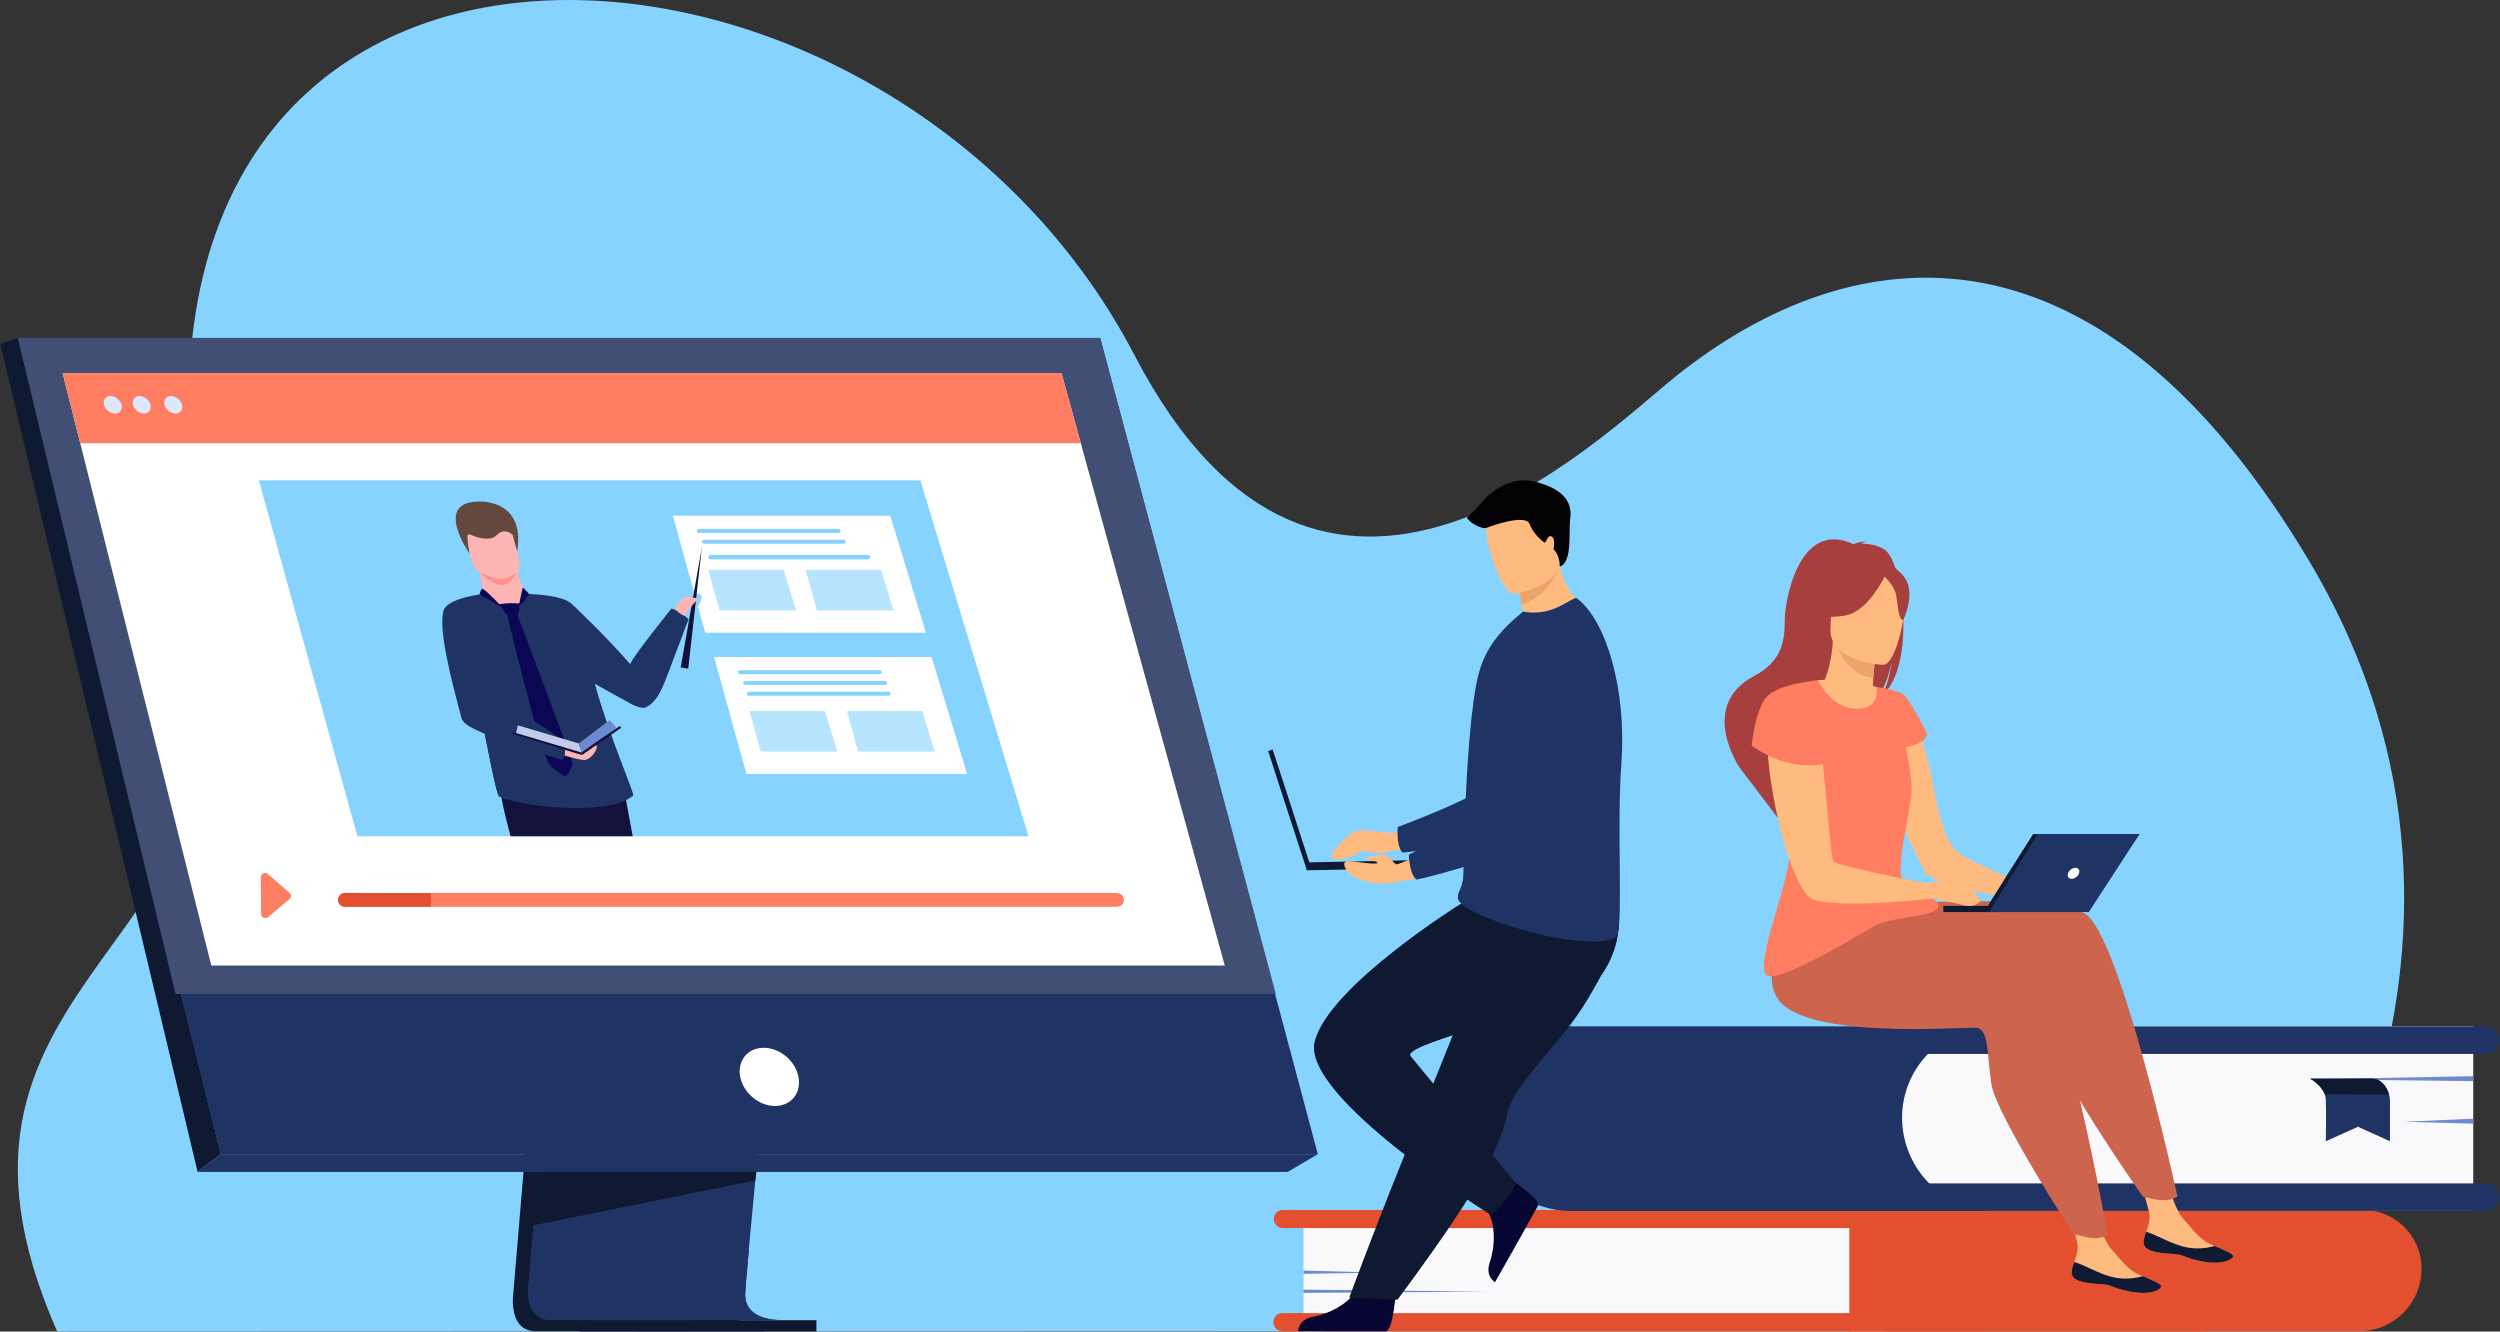 <?xml version="1.0" encoding="UTF-8"?> <svg xmlns="http://www.w3.org/2000/svg" width="3832" height="2041" viewBox="0 0 3832 2041" fill="none"><rect x="0" y="0" width="3832" height="2041" fill="#333333" stroke="none"/><path d="M3467.15 2039.65C3467.15 2039.65 3903.75 1474.39 3540.98 862.452C3219.13 319.466 2843.87 356.596 2568.54 576.936C2451.28 670.817 2026.87 1097.18 1739.13 544.687C1346.67 -208.71 72.797 -260.344 320.822 898.737C440.835 1459.68 -159.625 1480.1 87.623 2040.83L3467.15 2039.65Z" fill="#87D3FF"></path><path d="M3711.81 1944.62C3711.8 1970.06 3701.69 1994.45 3683.7 2012.43C3665.72 2030.42 3641.34 2040.53 3615.9 2040.54H2834.5V1854.54H3621.63C3626.49 1854.54 3631.33 1854.93 3636.13 1855.69C3657.25 1859.11 3676.46 1869.94 3690.32 1886.23C3704.19 1902.53 3711.8 1923.22 3711.81 1944.62V1944.62Z" fill="#E44F2F"></path><path d="M2979.63 1946.5C2979.66 1971.31 2969.86 1995.12 2952.39 2012.73L2952.11 2013.01C2943.38 2021.76 2933.02 2028.69 2921.61 2033.41C2910.2 2038.14 2897.98 2040.56 2885.63 2040.54H1997.97V1854.54H2887.72C2912.09 1854.55 2935.47 1864.25 2952.7 1881.49C2969.94 1898.73 2979.62 1922.12 2979.63 1946.5V1946.5Z" fill="#F9F9FC"></path><path d="M3053.41 2026.62C3053.41 2028.45 3053.05 2030.26 3052.36 2031.95C3051.66 2033.64 3050.64 2035.17 3049.35 2036.46C3048.06 2037.76 3046.52 2038.78 3044.84 2039.48C3043.15 2040.18 3041.34 2040.54 3039.51 2040.54H1966.33C1964.46 2040.62 1962.59 2040.32 1960.84 2039.65C1959.08 2038.99 1957.48 2037.98 1956.13 2036.68C1954.77 2035.38 1953.7 2033.82 1952.96 2032.09C1952.23 2030.37 1951.85 2028.51 1951.85 2026.64C1951.85 2024.76 1952.23 2022.9 1952.96 2021.18C1953.7 2019.45 1954.77 2017.89 1956.13 2016.6C1957.48 2015.3 1959.08 2014.28 1960.84 2013.62C1962.59 2012.96 1964.46 2012.65 1966.33 2012.73H3039.51C3043.2 2012.73 3046.73 2014.19 3049.34 2016.8C3051.94 2019.41 3053.41 2022.94 3053.41 2026.62V2026.62Z" fill="#E44F2F"></path><path d="M3053.41 1868.44C3053.41 1870.26 3053.06 1872.08 3052.36 1873.77C3051.67 1875.46 3050.64 1877 3049.35 1878.29C3048.06 1879.59 3046.53 1880.61 3044.84 1881.31C3043.15 1882.02 3041.34 1882.38 3039.51 1882.38H1966.33C1964.51 1882.38 1962.7 1882.02 1961.01 1881.32C1959.32 1880.62 1957.79 1879.59 1956.49 1878.3C1955.2 1877.01 1954.18 1875.47 1953.48 1873.79C1952.78 1872.1 1952.42 1870.29 1952.42 1868.46C1952.42 1866.63 1952.78 1864.82 1953.48 1863.13C1954.18 1861.44 1955.2 1859.91 1956.49 1858.62C1957.79 1857.33 1959.32 1856.3 1961.01 1855.6C1962.7 1854.9 1964.51 1854.54 1966.33 1854.54H3039.51C3043.2 1854.54 3046.73 1856.01 3049.34 1858.61C3051.94 1861.22 3053.41 1864.75 3053.41 1868.44V1868.44Z" fill="#E44F2F"></path><path d="M1997.97 1947.55L2116.98 1950.68L1997.97 1952.55V1947.55Z" fill="#6D89CF"></path><path d="M1997.97 1976.73L2281.13 1979.85L1997.97 1981.75V1976.73Z" fill="#6D89CF"></path><path d="M3636.25 1855.69L3379.37 2040.54H2834.61V1854.54H3621.75C3626.6 1854.54 3631.45 1854.93 3636.25 1855.69V1855.69Z" fill="#E44F2F"></path><path d="M866.52 1034.23L786.737 1982.88C786.737 1982.88 778.383 2040.38 821.137 2040.47C891.535 2040.64 1171.13 2040.47 1171.13 2040.47C1171.13 2040.47 1118.19 2028.5 1118.85 2001.56C1119.6 1969.83 1212.08 1025.2 1212.08 1025.2L866.52 1034.23Z" fill="#0F1932"></path><path d="M1193.84 2023.27C1180 2023.27 912.888 2024.14 844.415 2023.27C814.567 2022.89 809.217 1996.72 809.217 1979.78C809.129 1975.07 809.436 1970.36 810.132 1965.7L812.197 1941.03L817.477 1878.2L822.17 1822.67L828.177 1751.32L833.222 1691.12L889.915 1017.05L1235.47 1008.06C1235.47 1008.06 1196.54 1403.37 1168.99 1691.05C1165.9 1723.11 1162.99 1753.83 1160.26 1782.58C1159.4 1791.73 1158.55 1800.7 1157.73 1809.41C1155.17 1836.63 1152.85 1861.65 1150.69 1883.71C1149.63 1895.45 1148.62 1906.15 1147.73 1916.06C1144.24 1954.88 1142.17 1979.64 1142.15 1984.36C1142.12 1986.93 1142.34 1989.5 1142.81 1992.03C1148.46 2022.26 1188.63 2023.27 1193.84 2023.27Z" fill="#1F3365"></path><path d="M27.294 518.025L221.59 1298.62L248.2 1405.53L338.684 1769.11H2019.93L1686.39 518.025H27.294Z" fill="#1F3365"></path><path d="M27.293 518.025L0.354 527.015L302.898 1796.29L338.683 1769.13L27.293 518.025Z" fill="#0F1932"></path><path d="M302.897 1796.29H1973.77L2019.91 1769.13H338.683L302.897 1796.29Z" fill="#1F3365"></path><path d="M889.659 2040.83H1251.43V2023.62H889.659V2040.83Z" fill="#0F1932"></path><path d="M1159.47 1796.27L1157.59 1809.41L817.36 1878.18L822.03 1822.65L824.259 1796.27H1159.47Z" fill="#0F1932"></path><path d="M1193.84 2023.27C1180 2023.27 912.889 2024.14 844.416 2023.27C814.568 2022.9 809.218 1996.73 809.218 1979.78L1147.83 1916.06C1144.33 1954.88 1142.27 1979.64 1142.24 1984.36C1142.21 1986.93 1142.43 1989.5 1142.9 1992.03C1148.46 2022.26 1188.63 2023.27 1193.84 2023.27Z" fill="#1F3365"></path><path d="M1077.22 1515.87L338.683 1769.14L248.199 1405.53L1077.22 1515.87Z" fill="#1F3365"></path><path d="M27.294 518.025H1686.37L1955.56 1523.52H269.014L27.294 518.025Z" fill="#414F74"></path><path d="M1223.88 1650.63C1219.19 1625.97 1195.2 1606.04 1170.57 1606.04C1145.93 1606.04 1129.81 1626.04 1134.59 1650.63C1139.38 1675.23 1163.27 1695.23 1187.91 1695.23C1212.55 1695.23 1228.67 1675.39 1223.88 1650.63Z" fill="white"></path><path d="M1877.33 1479.93H323.899L147.977 778.991L134.507 725.244L122.986 679.383L96.023 571.889H1627.04L1656.66 679.383L1669.3 725.244L1684.11 778.991L1877.33 1479.93Z" fill="white"></path><path d="M1656.66 679.383H122.986L96.023 571.889H1627.04L1656.66 679.383Z" fill="#FF7D61"></path><path d="M159.335 620.474C157.481 613.057 161.986 607.025 169.425 607.025C173.279 607.221 176.974 608.625 179.986 611.039C182.998 613.453 185.173 616.754 186.203 620.474C188.056 627.891 183.528 633.922 176.113 633.922C172.258 633.727 168.563 632.323 165.551 629.909C162.54 627.495 160.365 624.194 159.335 620.474V620.474Z" fill="#DDE8FD"></path><path d="M203.919 620.474C202.089 613.057 206.594 607.025 214.01 607.025C217.867 607.219 221.566 608.623 224.581 611.036C227.597 613.45 229.776 616.752 230.811 620.474C232.641 627.891 228.136 633.922 220.721 633.922C216.862 633.732 213.162 632.33 210.145 629.916C207.129 627.501 204.951 624.198 203.919 620.474V620.474Z" fill="#DDE8FD"></path><path d="M252.07 620.474C250.217 613.057 254.745 607.025 262.161 607.025C266.015 607.221 269.71 608.625 272.722 611.039C275.733 613.453 277.908 616.754 278.939 620.474C280.792 627.891 276.287 633.922 268.848 633.922C264.994 633.727 261.299 632.323 258.287 629.909C255.276 627.495 253.101 624.194 252.07 620.474V620.474Z" fill="#DDE8FD"></path><path d="M357.292 1372.89C357.292 1341.86 383.245 1316.72 415.276 1316.72C447.306 1316.72 473.26 1341.86 473.26 1372.89C473.26 1403.91 447.306 1429.03 415.276 1429.03C383.245 1429.03 357.292 1403.89 357.292 1372.89Z" fill="white"></path><path d="M410.63 1339.77L443.928 1368.59C444.6 1369.18 445.138 1369.9 445.507 1370.71C445.876 1371.52 446.067 1372.4 446.067 1373.29C446.067 1374.18 445.876 1375.05 445.507 1375.86C445.138 1376.67 444.6 1377.4 443.928 1377.98L411.076 1405.6C410.144 1406.41 409.003 1406.93 407.786 1407.12C406.569 1407.3 405.324 1407.14 404.194 1406.65C403.065 1406.16 402.096 1405.36 401.4 1404.35C400.704 1403.33 400.308 1402.14 400.258 1400.91L399.695 1344.58C399.714 1343.32 400.094 1342.1 400.79 1341.05C401.485 1340 402.467 1339.17 403.619 1338.67C404.771 1338.16 406.044 1337.99 407.286 1338.19C408.529 1338.38 409.69 1338.93 410.63 1339.77V1339.77Z" fill="#FF7D61"></path><path d="M1722.64 1379.36C1722.64 1382.16 1721.52 1384.85 1719.55 1386.83C1717.57 1388.82 1714.88 1389.94 1712.08 1389.95H528.756C526.664 1389.95 524.618 1389.33 522.878 1388.17C521.138 1387.01 519.783 1385.36 518.983 1383.42C518.184 1381.49 517.976 1379.36 518.388 1377.31C518.799 1375.26 519.81 1373.37 521.293 1371.9C522.269 1370.91 523.431 1370.13 524.712 1369.59C525.993 1369.05 527.367 1368.78 528.756 1368.78H1712.08C1714.88 1368.79 1717.57 1369.91 1719.55 1371.89C1721.52 1373.88 1722.64 1376.56 1722.64 1379.36Z" fill="#FF7D61"></path><path d="M660.469 1368.78V1389.9H528.756C526.664 1389.9 524.618 1389.28 522.878 1388.12C521.138 1386.96 519.783 1385.31 518.983 1383.38C518.184 1381.44 517.976 1379.31 518.388 1377.26C518.799 1375.21 519.81 1373.33 521.293 1371.85C522.269 1370.86 523.431 1370.08 524.712 1369.54C525.993 1369.01 527.367 1368.73 528.756 1368.73L660.469 1368.78Z" fill="#E44F2F"></path><path d="M1576.48 1281.8H547.786L431.255 860.668L422.338 828.373L414.735 800.842L396.831 736.252H1410.74L1430.35 800.842L1438.73 828.373L1448.54 860.668L1576.48 1281.8Z" fill="#87D3FF"></path><path d="M1419.19 969.901H1080.97L1042.66 831.45L1039.72 820.818L1037.23 811.782L1031.34 790.541H1364.7L1371.15 811.782L1373.9 820.818L1377.14 831.45L1419.19 969.901Z" fill="white"></path><path opacity="0.6" d="M1220.15 935.589H1102.87L1089.59 887.592L1088.58 883.907L1087.71 880.762L1085.67 873.393H1201.26L1203.49 880.762L1204.45 883.907L1205.55 887.592L1220.15 935.589Z" fill="#87D3FF"></path><path opacity="0.6" d="M1369.44 935.589H1252.18L1238.9 887.592L1237.89 883.907L1237.02 880.762L1234.98 873.393H1350.55L1352.8 880.762L1353.74 883.907L1354.87 887.592L1369.44 935.589Z" fill="#87D3FF"></path><path d="M1285.41 816.899H1071.1C1070.28 816.899 1069.51 816.578 1068.93 816.007C1068.35 815.435 1068.03 814.66 1068.02 813.848V813.848C1068.03 813.037 1068.35 812.261 1068.93 811.689C1069.51 811.118 1070.28 810.797 1071.1 810.797H1285.41C1286.22 810.797 1287 811.118 1287.57 811.689C1288.15 812.261 1288.48 813.037 1288.48 813.848V813.848C1288.48 814.66 1288.15 815.435 1287.57 816.007C1287 816.578 1286.22 816.899 1285.41 816.899V816.899Z" fill="#87D3FF"></path><path d="M1293.36 833.397H1079.03C1078.22 833.397 1077.44 833.076 1076.87 832.504C1076.3 831.931 1075.98 831.155 1075.98 830.346V830.346C1075.98 829.535 1076.3 828.756 1076.87 828.18C1077.44 827.604 1078.22 827.278 1079.03 827.271H1293.36C1294.17 827.278 1294.95 827.604 1295.52 828.18C1296.09 828.756 1296.41 829.535 1296.41 830.346V830.346C1296.41 831.153 1296.08 831.926 1295.51 832.497C1294.94 833.068 1294.17 833.391 1293.36 833.397V833.397Z" fill="#87D3FF"></path><path d="M1330.41 857.336H1089.12C1088.21 857.336 1087.33 856.975 1086.69 856.333C1086.04 855.692 1085.67 854.82 1085.67 853.909C1085.67 852.994 1086.03 852.117 1086.68 851.469C1087.32 850.822 1088.2 850.459 1089.12 850.459H1330.41C1331.33 850.459 1332.21 850.822 1332.85 851.469C1333.5 852.117 1333.86 852.994 1333.86 853.909C1333.86 854.82 1333.49 855.692 1332.85 856.333C1332.2 856.975 1331.33 857.336 1330.41 857.336V857.336Z" fill="#87D3FF"></path><path d="M1482.4 1186.42H1144.17L1105.87 1047.96L1102.94 1037.35L1100.43 1028.3L1094.54 1007.05H1427.89L1434.34 1028.3L1437.11 1037.35L1440.33 1047.96L1482.4 1186.42Z" fill="white"></path><path opacity="0.6" d="M1283.34 1152.1H1166.08L1152.8 1104.11L1151.77 1100.42L1150.9 1097.28L1148.86 1089.91H1264.45L1266.68 1097.28L1267.64 1100.42L1268.77 1104.11L1283.34 1152.1Z" fill="#87D3FF"></path><path opacity="0.6" d="M1432.65 1152.1H1315.37L1302.09 1104.11L1301.08 1100.42L1300.21 1097.28L1298.17 1089.91H1413.76L1415.99 1097.28L1416.93 1100.42L1418.06 1104.11L1432.65 1152.1Z" fill="#87D3FF"></path><path d="M1348.62 1033.41H1134.29C1133.48 1033.41 1132.7 1033.09 1132.13 1032.52C1131.56 1031.95 1131.24 1031.17 1131.24 1030.36V1030.36C1131.24 1029.55 1131.56 1028.78 1132.13 1028.2C1132.7 1027.63 1133.48 1027.31 1134.29 1027.31H1348.62C1349.43 1027.32 1350.2 1027.64 1350.77 1028.21C1351.34 1028.78 1351.67 1029.55 1351.67 1030.36V1030.36C1351.67 1031.17 1351.35 1031.95 1350.78 1032.52C1350.21 1033.09 1349.43 1033.41 1348.62 1033.41Z" fill="#87D3FF"></path><path d="M1356.56 1049.91H1142.22C1141.41 1049.9 1140.64 1049.58 1140.07 1049.01C1139.5 1048.44 1139.18 1047.67 1139.17 1046.86V1046.86C1139.17 1046.05 1139.49 1045.27 1140.06 1044.7C1140.63 1044.13 1141.41 1043.81 1142.22 1043.81H1356.56C1357.36 1043.81 1358.14 1044.13 1358.71 1044.7C1359.28 1045.27 1359.61 1046.05 1359.61 1046.86V1046.86C1359.61 1047.67 1359.28 1048.45 1358.71 1049.02C1358.14 1049.59 1357.36 1049.91 1356.56 1049.91V1049.91Z" fill="#87D3FF"></path><path d="M1362.35 1066.39H1148.01C1147.21 1066.39 1146.43 1066.07 1145.86 1065.5C1145.29 1064.92 1144.96 1064.15 1144.96 1063.34V1063.34C1144.97 1062.53 1145.29 1061.76 1145.86 1061.19C1146.43 1060.62 1147.21 1060.29 1148.01 1060.29H1362.35C1363.16 1060.29 1363.93 1060.61 1364.51 1061.18C1365.08 1061.75 1365.4 1062.53 1365.4 1063.34C1365.4 1064.15 1365.08 1064.92 1364.51 1065.5C1363.93 1066.07 1363.16 1066.39 1362.35 1066.39V1066.39Z" fill="#87D3FF"></path><path d="M3044.84 1856.19H2408.45C2369.75 1856.19 2332.64 1840.81 2305.28 1813.44C2277.91 1786.07 2262.54 1748.95 2262.54 1710.25C2262.54 1673.9 2276.98 1639.04 2302.67 1613.34C2328.37 1587.64 2363.22 1573.2 2399.56 1573.2H3044.87V1856.19H3044.84Z" fill="#1F3365"></path><path d="M3058.55 1856.11H3790.98V1573.2H3055.38C3037.01 1573.2 3018.82 1576.82 3001.85 1583.85C2984.88 1590.88 2969.46 1601.19 2956.47 1614.18C2943.48 1627.17 2933.18 1642.6 2926.15 1659.57C2919.12 1676.54 2915.5 1694.74 2915.5 1713.11C2915.54 1751.04 2930.63 1787.4 2957.45 1814.21C2984.27 1841.02 3020.63 1856.09 3058.55 1856.11Z" fill="#F9F9FC"></path><path d="M2870.87 1856.12H3810.44C3816.04 1856.12 3821.41 1853.89 3825.37 1849.93C3829.33 1845.97 3831.56 1840.59 3831.56 1834.99V1834.99C3831.56 1829.39 3829.33 1824.02 3825.37 1820.06C3821.41 1816.09 3816.04 1813.87 3810.44 1813.87H2870.87C2865.27 1813.87 2859.9 1816.09 2855.94 1820.06C2851.97 1824.02 2849.75 1829.39 2849.75 1834.99V1834.99C2849.75 1840.59 2851.97 1845.97 2855.94 1849.93C2859.9 1853.89 2865.27 1856.12 2870.87 1856.12V1856.12Z" fill="#1F3365"></path><path d="M2870.87 1615.52H3810.44C3816.04 1615.52 3821.41 1613.29 3825.37 1609.33C3829.33 1605.37 3831.56 1600 3831.56 1594.4C3831.56 1588.79 3829.33 1583.42 3825.37 1579.46C3821.41 1575.5 3816.04 1573.27 3810.44 1573.27H2870.87C2865.27 1573.27 2859.9 1575.5 2855.94 1579.46C2851.97 1583.42 2849.75 1588.79 2849.75 1594.4V1594.4C2849.75 1600 2851.97 1605.37 2855.94 1609.33C2859.9 1613.29 2865.27 1615.52 2870.87 1615.52V1615.52Z" fill="#1F3365"></path><path d="M3790.98 1714.68L3684.85 1719.45L3790.98 1722.31V1714.68Z" fill="#6D89CF"></path><path d="M3790.98 1649.58L3538.47 1654.32L3790.98 1657.18V1649.58Z" fill="#6D89CF"></path><path d="M3541.07 1653.38C3541.07 1653.38 3557.73 1662.34 3563.25 1677.11C3564.26 1679.74 3564.85 1682.52 3564.98 1685.35C3565.9 1704.94 3564.98 1749.3 3564.98 1749.3L3614.26 1727.12L3663.35 1749.3V1689.19C3663.47 1683.69 3662.46 1678.22 3660.39 1673.12C3658.32 1668.02 3655.23 1663.39 3651.31 1659.53C3647.73 1655.83 3642.87 1653.63 3637.73 1653.38H3541.07Z" fill="#1F3365"></path><path d="M3541.07 1653.38C3541.07 1653.38 3557.73 1662.34 3563.25 1677.11L3661.8 1677.98C3661.8 1677.98 3657.93 1656.85 3637.59 1653.38H3541.07Z" fill="#0F1932"></path><path d="M2179.31 1256.94C2179.31 1256.94 2144.11 1276.92 2134.35 1276.92C2124.59 1276.92 2085.89 1269.45 2075.12 1274.97C2064.35 1280.48 2044.87 1302.59 2041.21 1309.82C2034.64 1322.82 2067.68 1317.07 2083.29 1306.02C2084.4 1305.22 2085.68 1304.66 2087.02 1304.38C2088.37 1304.1 2089.76 1304.11 2091.1 1304.4C2099.17 1306.16 2116 1309.09 2124.09 1306.21C2135.01 1302.17 2192.47 1297.69 2192.47 1297.69L2179.31 1256.94Z" fill="#FFBA80"></path><path d="M2139.58 1978.8C2139.58 1978.8 2135.8 2039.82 2124 2040.71C2122.43 2040.71 2064.11 2040.71 2064.11 2040.71L1989.68 2040.29C1989.68 2040.29 1990.15 2022.36 2011.93 2018.55C2033.7 2014.75 2070.1 1999.47 2083.29 1970.7C2097.15 1940.61 2139.58 1978.8 2139.58 1978.8Z" fill="#060632"></path><path d="M2446.68 984.736C2446.68 984.736 2410.26 1243.71 2349.93 1266.9C2320.17 1278.35 2188.62 1304.28 2149.72 1306.8C2149.72 1306.8 2140.17 1299.07 2142.49 1267.58C2142.49 1267.58 2280.33 1216.97 2299.9 1189.44C2329.04 1148.49 2281.81 1022.12 2318.37 983.656C2354.93 945.188 2416.52 928.735 2446.68 984.736Z" fill="#1F3365"></path><path d="M2434.4 1530.33C2423.71 1548.09 2411.83 1565.1 2398.83 1581.26C2359.67 1630.68 2317.05 1671.45 2309.66 1709.99C2307.97 1718.37 2305.67 1726.61 2302.78 1734.66C2299.69 1743.48 2295.75 1752.75 2291.43 1762.35C2274.81 1798.45 2249.96 1838.89 2225.16 1875.67C2182.26 1939.23 2141.95 1992.24 2141.95 1992.24L2067.99 1989.1C2070.94 1981.68 2103.19 1893.93 2146.36 1786.69C2163.87 1743.15 2182.5 1696.82 2200.47 1652.18C2202.88 1646.22 2205.28 1640.29 2207.65 1634.39C2213.15 1620.71 2218.54 1607.26 2223.82 1594.16L2296.57 1413.28C2296.57 1413.28 2458.48 1351.9 2475.33 1391.66C2489.2 1424.45 2477.91 1456.56 2434.4 1530.33Z" fill="#0F1932"></path><path d="M2310.84 1804.48C2310.84 1804.48 2362.27 1837.53 2357.3 1848.28C2356.62 1849.71 2328.2 1900.64 2328.2 1900.64L2291.52 1965.42C2291.52 1965.42 2276.11 1956.27 2283.4 1935.4C2290.7 1914.53 2295.14 1875.29 2276.36 1849.76C2256.77 1822.86 2310.84 1804.48 2310.84 1804.48Z" fill="#060632"></path><path d="M2285.66 1862.55C2285.66 1862.55 2317.83 1834.17 2323.48 1813.26C2323.48 1813.26 2191.02 1654.51 2162.27 1618.93C2160.96 1617.31 2161.31 1615.5 2163.05 1613.55C2184.73 1589.07 2425.86 1539.34 2457.26 1490.33C2466.66 1475.95 2473.53 1460.08 2477.61 1443.39C2484.65 1413.47 2479.11 1392.81 2479.11 1392.81L2238.4 1385.77C2238.4 1385.77 2037.98 1510.59 2015.28 1595.69C1992.59 1680.79 2285.66 1862.55 2285.66 1862.55Z" fill="#0F1932"></path><path d="M2163.05 1613.67C2184.73 1589.19 2425.86 1539.46 2457.26 1490.45C2466.66 1476.07 2473.54 1460.2 2477.61 1443.51V1413L2375.32 1396.9C2375.32 1396.9 2346.29 1486.08 2260.34 1519.67C2179.9 1551 2164.64 1606.72 2163.05 1613.67Z" fill="#0F1932"></path><path d="M2304.26 968.399C2352.95 981.003 2433.68 935.869 2433.68 935.869C2433.68 935.869 2402.35 914.746 2390.73 868.509C2390.12 866.162 2389.61 863.816 2389.14 861.328L2364.12 856.047L2326.93 889.375C2328.02 901.99 2329.85 914.529 2332.42 926.927C2333.24 931.058 2334.16 935.517 2335.24 940.258C2323.28 947.661 2312.78 957.2 2304.26 968.399V968.399Z" fill="#FFBA80"></path><path d="M2485.25 1170.29C2478.22 1264.17 2487.44 1406.82 2479.53 1431.54C2472.7 1452.87 2394.89 1440.2 2363.84 1433.06C2352.35 1430.44 2338.41 1426.68 2323.95 1422.22C2283.83 1409.81 2240.13 1392.06 2235.44 1378.9C2235.25 1378.4 2235.1 1377.89 2234.99 1377.37C2234.57 1375.56 2234.57 1373.67 2234.99 1371.85C2236.57 1365.14 2242.57 1357.77 2243.3 1341.34C2244.07 1322.8 2243.96 1300.95 2244.66 1277.46C2244.66 1274.8 2244.66 1271.92 2245.01 1269.29V1268.33C2245.01 1267.81 2245.01 1267.32 2245.01 1266.82C2245.69 1240.61 2247.05 1213.05 2248.65 1185.73C2249.66 1168.58 2250.83 1151.58 2252.17 1135.3C2255.67 1093.26 2260.38 1055.87 2266.62 1032.26C2276.83 993.723 2299.31 968.61 2319.77 950.116L2334.58 937.418C2352.78 940.956 2371.63 938.484 2388.29 930.377C2407.4 921.317 2414.11 914.793 2417.35 917.257C2461.72 951.195 2493.49 1055.59 2485.25 1170.29Z" fill="#1F3365"></path><path d="M2324.04 1422.22C2283.92 1409.8 2240.22 1392.06 2235.53 1378.89C2235.34 1378.4 2235.19 1377.89 2235.09 1377.37C2235.09 1375.54 2235.09 1373.68 2235.09 1371.85C2236.66 1365.14 2242.66 1357.77 2243.39 1341.34C2244.17 1322.8 2244.05 1300.95 2244.75 1277.45C2244.75 1274.8 2244.75 1271.92 2245.11 1269.29V1268.32C2245.11 1267.81 2245.11 1267.32 2245.11 1266.82L2407.28 1060.17C2407.28 1060.17 2516.42 1287.12 2324.04 1422.22Z" fill="#1F3365"></path><path d="M2326.93 889.373C2328.02 901.988 2329.85 914.527 2332.42 926.925C2368.75 915.19 2385.22 882.332 2390.73 868.437C2390.12 866.09 2389.61 863.743 2389.14 861.255L2364.12 855.975L2326.93 889.373Z" fill="#EBA56B"></path><path d="M2322.05 910.262C2322.05 910.262 2401.25 897.048 2392.26 847.831C2383.27 798.613 2387.43 763.784 2336.48 770.144C2285.54 776.504 2279.16 797.064 2278.17 814.221C2277.18 831.378 2301.21 912.609 2322.05 910.262Z" fill="#FFBA80"></path><path d="M1950.76 1148.82L1943.78 1151.09L2003.18 1334.05L2010.16 1331.78L1950.76 1148.82Z" fill="#0F1932"></path><path d="M2204.58 1317.63L2002.82 1321.93L2003.08 1334.01L2204.84 1329.72L2204.58 1317.63Z" fill="#0F1932"></path><path d="M2200.99 1338.97C2200.99 1338.97 2136.18 1356.08 2111.82 1354.28C2087.46 1352.47 2067.24 1340.92 2064.23 1334.89C2061.23 1328.86 2054.73 1318.15 2071.27 1320.13C2087.82 1322.1 2110.41 1325.62 2111.16 1322.47C2111.92 1319.33 2097.67 1319.61 2097.67 1319.61C2097.67 1319.61 2093.38 1313.37 2098.77 1313.13C2104.17 1312.9 2119.89 1308.63 2125.78 1311.56C2131.67 1314.49 2137.05 1325.29 2141.32 1324.84C2145.59 1324.4 2195.57 1302.34 2195.57 1302.34L2200.99 1338.97Z" fill="#FFBA80"></path><path d="M2430.6 995.342C2430.6 995.342 2422.95 1256.75 2365.56 1286.37C2337.23 1301.04 2209.34 1341.32 2170.96 1348.19C2170.96 1348.19 2160.63 1341.58 2159.46 1310.03C2159.46 1310.03 2290.87 1244.53 2307.29 1215C2331.74 1171.09 2270.87 1050.71 2302.97 1008.46C2335.07 966.215 2394.47 943.121 2430.6 995.342Z" fill="#1F3365"></path><path d="M2390.74 868.509C2390.74 868.509 2391.63 851.634 2381.21 841.964C2381.21 841.964 2384.85 825.019 2378.16 822.249C2371.47 819.48 2370.06 833.679 2366.99 831.45C2363.91 829.22 2350.26 818.611 2344.39 802.98C2338.52 787.349 2284.9 806.29 2278.69 809.106C2272.47 811.922 2252.36 801.595 2248.44 793.217C2254.33 788.541 2259.75 783.306 2264.63 777.585C2269.65 770.896 2304.8 725.692 2353.8 738.531C2402.8 751.369 2409.6 774.816 2406.81 794.859C2404.02 814.903 2410.82 861.773 2390.74 868.509Z" fill="#020205"></path><path d="M2923.1 1085.46C2923.1 1085.46 2948.23 1122.67 2962.57 1200.89C2975.12 1269.4 2986.04 1294.77 3004.29 1308.86C3022.55 1322.94 3123.47 1364.39 3123.47 1364.39L3116.01 1382.01C3116.01 1382.01 2967.9 1361.85 2951.26 1337.09C2934.62 1312.33 2871.2 1166.04 2876.17 1132.36C2881.14 1098.68 2923.1 1085.46 2923.1 1085.46Z" fill="#FFBA80"></path><path d="M3285.79 1902.68C3284.45 1917.14 3304.56 1920.64 3327.86 1921.81C3351.16 1922.98 3344.13 1927.75 3376.04 1933.54C3407.95 1939.34 3420.74 1930.59 3422.97 1926.27C3425.01 1922.44 3410.18 1916.46 3394.37 1909.7L3388.38 1907.12C3370.59 1899.28 3360.6 1883.32 3346.73 1868.51C3333.57 1854.43 3321.1 1809.6 3321.1 1809.6L3277.72 1800.21C3277.72 1800.21 3289.9 1840.62 3294.14 1857.88C3296.63 1868.01 3292.97 1879.35 3289.71 1887.99C3287.75 1892.69 3286.43 1897.63 3285.79 1902.68V1902.68Z" fill="#FFBA80"></path><path d="M3327.86 1921.83C3351.14 1922.98 3344.13 1927.77 3376.04 1933.57C3407.95 1939.36 3420.74 1930.61 3422.97 1926.29C3425.01 1922.47 3410.18 1916.48 3394.37 1909.72L3394.11 1909.98C3378.34 1914.54 3361.64 1914.74 3345.77 1910.57C3324.65 1904.84 3304.23 1892.21 3289.68 1888.13C3287.71 1892.8 3286.37 1897.71 3285.7 1902.73C3284.45 1917.14 3304.56 1920.64 3327.86 1921.83Z" fill="#101A33"></path><path d="M2853.85 1388.21C2853.85 1388.21 3142.08 1366.52 3196.34 1400.77C3250.59 1435.01 3337.65 1834 3337.65 1834C3337.65 1834 3332.27 1838.32 3320.26 1839.61C3309.11 1840.81 3284.54 1834.26 3284.54 1834.26C3284.54 1834.26 3159.47 1655.75 3150.65 1610.78C3141.83 1565.81 3144.01 1525.68 3123.94 1524.6C3103.88 1523.52 2853.81 1555.11 2815.98 1488.33C2778.15 1421.56 2809.43 1355.7 2809.43 1355.7L2853.85 1388.21Z" fill="#CC644E"></path><path d="M3175.5 1948.98C3174.16 1963.44 3194.27 1966.94 3217.57 1968.11C3240.88 1969.29 3233.81 1974.03 3265.75 1979.85C3297.69 1985.67 3310.45 1976.89 3312.68 1972.57C3314.75 1968.75 3299.91 1962.76 3284.1 1956L3278.12 1953.42C3260.31 1945.58 3250.33 1929.62 3236.44 1914.81C3223.3 1900.73 3210.82 1855.9 3210.82 1855.9L3167.45 1846.51C3167.45 1846.51 3179.63 1886.93 3183.88 1904.18C3186.36 1914.32 3182.7 1925.66 3179.44 1934.29C3177.48 1938.99 3176.15 1943.93 3175.5 1948.98V1948.98Z" fill="#FFBA80"></path><path d="M3217.57 1968.11C3240.85 1969.26 3233.81 1974.03 3265.75 1979.85C3297.69 1985.67 3310.45 1976.89 3312.68 1972.57C3314.75 1968.75 3299.92 1962.76 3284.1 1956L3283.84 1956.26C3268.08 1960.82 3251.37 1961.02 3235.5 1956.85C3214.38 1951.12 3193.97 1938.49 3179.42 1934.41C3177.44 1939.07 3176.1 1943.98 3175.43 1949.01C3174.16 1963.44 3194.27 1966.94 3217.57 1968.11Z" fill="#101A33"></path><path d="M2797.4 1406.07C2797.4 1406.07 3053.45 1418.2 3106.35 1454.53C3159.24 1490.87 3230.71 1892.96 3230.71 1892.96C3230.71 1892.96 3225.18 1897.04 3213.14 1897.87C3201.94 1898.64 3177.63 1891.13 3177.63 1891.13C3177.63 1891.13 3059.6 1707.87 3052.56 1662.6C3045.52 1617.32 3049.21 1577.31 3029.1 1575.45C3008.99 1573.6 2757.97 1595.31 2722.78 1527.25C2687.58 1459.18 2797.4 1406.07 2797.4 1406.07Z" fill="#CC644E"></path><path d="M2888.63 842.524C2877.27 835.014 2863.17 833.347 2853.22 833.277C2855.52 831.601 2858.21 830.536 2861.04 830.179C2854.96 828.865 2840.85 834.028 2840.85 834.028C2757.65 795.443 2735.85 920.282 2735.7 949.619C2735.56 978.957 2733.5 1012.59 2689.13 1035.94C2601.83 1081.92 2666.6 1176.77 2666.6 1176.77C2667.23 1177.19 2724.77 1253.4 2724.77 1253.4C2724.21 1229.64 2817.88 1103.75 2877.18 1070.33C2892.39 1050.87 2899.68 1015.22 2900.25 1012.4C2895.95 1040.78 2890.02 1056.46 2885.06 1065.19C2936.13 1023.88 2918.76 862.404 2888.63 842.524Z" fill="#A83F3F"></path><path d="M2786.63 1042.59C2802.5 1041.28 2818.46 1041.28 2834.33 1042.59C2848.54 1044.11 2862.46 1047.61 2875.7 1052.98C2898.28 1062.37 2895.91 1102.27 2848.55 1094.97C2801.2 1087.67 2783.32 1054.44 2786.63 1042.59Z" fill="#FFBA80"></path><path d="M2873.71 1071.74C2873.99 1071.88 2880.46 1106.12 2849.44 1104.73C2829.1 1103.84 2785.19 1079.22 2789.09 1061.78C2790.92 1053.5 2806.31 1032 2809.39 982.924L2813.09 983.933L2875.4 1000.64C2875.4 1000.64 2872.65 1020.41 2871.34 1039.14C2870.26 1054.84 2870.21 1069.86 2873.71 1071.74Z" fill="#FFBA80"></path><path d="M2875.4 1000.64C2875.4 1000.64 2872.65 1020.41 2871.34 1039.14C2836.14 1035.78 2819.57 1002.31 2813.1 983.934L2875.4 1000.64Z" fill="#EBA56B"></path><path d="M2807.04 976.61C2807.04 976.61 2790.47 946.099 2787.71 920.798C2785.71 902.726 2799.23 837.126 2865.14 851.091C2878.41 853.858 2890.9 859.559 2901.68 867.778C2915.45 878.504 2934.91 900.942 2907.73 957.177L2900.39 976.282L2807.04 976.61Z" fill="#A83F3F"></path><path d="M2886.05 1019.14C2886.05 1019.14 2802.37 1014.96 2805.77 962.809C2809.18 910.658 2800.68 875.1 2854.25 875.593C2907.83 876.086 2916.91 896.716 2919.96 914.272C2923.01 931.828 2907.87 1018.9 2886.05 1019.14Z" fill="#FFBA80"></path><path d="M2892.39 876.909C2892.39 876.909 2865.42 936.477 2829.71 943.189C2793.99 949.902 2779.38 939.434 2779.38 939.434C2797.72 925.373 2810.6 905.367 2815.82 882.847C2815.82 882.847 2877.06 846.679 2892.39 876.909Z" fill="#A83F3F"></path><path d="M2886.38 881.508C2886.38 881.508 2902.57 896.271 2905.85 909.813C2909.14 923.356 2909.19 950.769 2917.21 950.393C2917.21 950.393 2937.2 910.001 2919.39 885.216C2900.53 858.953 2886.38 881.508 2886.38 881.508Z" fill="#A83F3F"></path><path d="M2969.75 1392.58C2962.97 1400.67 2941.83 1403.16 2919.23 1406.87C2901.44 1409.8 2882.76 1413.49 2869.48 1421.3C2839.33 1439 2740.77 1498.75 2711.89 1496.15C2700.69 1495.09 2702.78 1473.71 2709.54 1445.34C2720.22 1400.53 2742.58 1338.31 2742.58 1311.25C2742.58 1296.49 2747.49 1261.56 2754.03 1221.59C2754.57 1218.38 2755.11 1215.14 2755.65 1211.85C2768.63 1134.19 2786.6 1042.61 2786.6 1042.61C2786.6 1042.61 2806.64 1086.33 2845.71 1086.33C2884.78 1086.33 2875.68 1052.98 2875.68 1052.98C2875.68 1052.98 2911.3 1057.18 2919.72 1066.24C2928.15 1075.3 2949.5 1114.52 2953.75 1125.2C2953.75 1125.2 2954.59 1138.81 2920.9 1145.29C2920.9 1145.29 2929.11 1182.23 2930.07 1206.83C2930.8 1225.02 2917.66 1281.94 2913.88 1317.35C2912.54 1329.89 2912.38 1339.72 2914.42 1344.18C2917.03 1349.91 2925.45 1355.61 2935.02 1361.2C2954.1 1372.27 2977.78 1382.93 2969.75 1392.58Z" fill="#FF7D61"></path><path d="M2935.07 1361.2C2956.71 1398.05 2876.41 1409.12 2863.17 1416.94C2833.02 1434.66 2740.77 1498.87 2711.89 1496.15C2700.69 1495.1 2702.78 1473.71 2709.54 1445.34C2720.22 1400.53 2742.58 1338.31 2742.58 1311.25C2742.58 1296.49 2747.49 1261.57 2754.03 1221.6L2788.81 1188.22C2788.81 1188.22 2826.07 1284.45 2861.55 1300.31C2878.44 1307.58 2895.95 1313.29 2913.88 1317.35C2912.54 1329.89 2912.38 1339.72 2914.42 1344.18C2917.07 1349.91 2925.5 1355.61 2935.07 1361.2Z" fill="#FF7D61"></path><path d="M3059.37 1388.51H2978.74V1398.04H3059.37V1388.51Z" fill="#0F1932"></path><path d="M3042.24 1396.75C3043.04 1393.58 3116.37 1278.41 3116.37 1278.41H3279.55L3197.7 1393.65L3042.24 1396.75Z" fill="#0F1932"></path><path d="M3049.11 1398.04C3049.89 1394.9 3123.48 1278.34 3123.48 1278.34H3279.55L3201.69 1398.04H3049.11Z" fill="#1F3365"></path><path d="M3186.69 1338.62C3185.82 1340.97 3184.28 1343.02 3182.26 1344.52C3180.25 1346.02 3177.84 1346.9 3175.34 1347.06C3170.64 1347.06 3168.3 1343.29 3169.8 1338.62C3170.68 1336.26 3172.22 1334.21 3174.23 1332.72C3176.25 1331.22 3178.65 1330.33 3181.15 1330.17C3185.82 1330.17 3188.31 1333.94 3186.69 1338.62Z" fill="white"></path><path d="M3002.67 1347.56C2998.1 1345.61 2962.78 1352.04 2952.67 1353.94C2920.66 1347.68 2815.42 1326.62 2810.3 1320.05C2804.25 1312.26 2791.06 1075.37 2775.95 1071.43C2775.95 1071.43 2746.22 1053.38 2717.47 1087.63C2688.73 1121.87 2737.91 1366.73 2780.5 1379.31C2827.81 1393.4 2964.45 1377.09 2964.45 1377.09C2975.69 1380.91 2995.31 1383.07 3005.72 1386.47C3019.48 1391.17 3031.7 1387.22 3034.75 1381.78C3037.8 1376.33 3008.07 1349.86 3002.67 1347.56Z" fill="#FFBA80"></path><path d="M2786.63 1042.59C2786.63 1042.59 2725.62 1048.1 2707.85 1068.19C2690.09 1088.28 2684.93 1142.69 2684.93 1142.69C2684.93 1142.69 2738.71 1186.11 2803.47 1169.26L2786.63 1042.59Z" fill="#FF7D61"></path><path d="M1033.08 937.063C1033.08 937.063 1038.76 914.485 1048.29 913.288C1057.81 912.091 1072.1 906.059 1075.11 913.663C1078.11 921.267 1052.37 960.604 1042.26 950.793C1032.14 940.983 1033.08 937.063 1033.08 937.063Z" fill="#87D3FF"></path><mask id="mask0" maskUnits="userSpaceOnUse" x="396" y="736" width="1181" height="546"><path d="M1576.48 1281.8H547.787L431.256 860.668L422.339 828.373L414.736 800.842L396.832 736.252H1410.74L1430.36 800.842L1438.73 828.373L1448.54 860.668L1576.48 1281.8Z" fill="#87D3FF"></path></mask><g mask="url(#mask0)"><path d="M907.892 1412.52C916.175 1436.53 921.502 1455.5 921.455 1464.49C921.22 1504.72 1000.72 1686.35 1000.72 1686.35C1026.35 1697.22 1055.68 1686.35 1055.68 1686.35C1046.97 1661.19 998.586 1435.97 972.915 1298.55C962.121 1240.86 954.799 1200.52 954.799 1200.52L814.428 1184.65C814.428 1184.65 879.146 1328.95 907.892 1412.52Z" fill="#12123C"></path><path d="M889.517 1215.37C889.517 1215.37 928.142 1616.72 937.106 1694.38C937.106 1694.38 913.218 1701.58 883.885 1690.41C883.885 1690.41 830.501 1503.94 824.494 1447.75C818.486 1391.57 758.109 1217.93 768.317 1201.78C778.524 1185.64 889.517 1215.37 889.517 1215.37Z" fill="#12123C"></path></g><path d="M790.75 873.037C790.75 873.037 805.604 908.688 806.144 919.344C806.684 929.999 772.799 935.773 755.622 926.995C738.445 918.217 741.285 910.261 741.285 910.261C741.285 910.261 733.47 873.999 734.761 871.089C736.052 868.179 790.75 873.037 790.75 873.037Z" fill="#FDB5B4"></path><path d="M1029.07 932.91C1029.07 932.91 968.434 1008.32 965.923 1018.04C931.1 977.457 877.527 926.503 875.087 924.578C868.235 918.992 855.939 915.613 843.479 913.547C830.772 911.592 817.944 910.526 805.089 910.356C804.502 910.356 804.22 910.356 804.22 910.356C805.84 916.364 799.293 927.512 784.908 928.498C767.872 929.625 743.82 920.377 741.145 910.356C741.004 909.863 701.253 912.35 708.293 986.775C708.293 987.784 708.457 988.887 708.645 989.99C711.32 1014.96 719.181 1047.68 735.232 1090.7C740.957 1106.14 759.941 1220.8 765.596 1220.89C770.67 1223.22 775.939 1225.09 781.341 1226.5C786.973 1228.12 794.388 1229.93 803.47 1231.64C830.916 1236.45 858.746 1238.73 886.609 1238.45C953.51 1238.45 970.475 1219.39 970.475 1219.39C974.065 1219.39 933.259 1127.17 911.811 1048.06C934.009 1060.99 957.592 1073.33 960.103 1074.86C971.296 1081.69 979.157 1084.48 984.648 1084.83H985.423C988.008 1085.02 990.573 1084.26 992.627 1082.67C997.672 1080.05 1004.55 1074.2 1011.52 1061.36C1020.72 1044.42 1031.63 1010.15 1041.04 987.314C1046.22 974.664 1050.21 960.84 1055.51 949.433C1055.49 949.339 1042.56 935.492 1029.07 932.91Z" fill="#1F3365"></path><path d="M811.683 1118.65C825.058 1174.14 799.645 1209.53 781.318 1226.48C775.916 1225.07 770.647 1223.19 765.572 1220.87C759.917 1220.87 740.934 1106.12 735.208 1090.68C719.157 1047.66 711.296 1014.94 708.621 989.967C710.076 988.277 710.968 987.361 710.968 987.361C710.968 987.361 791.76 1036.41 811.683 1118.65Z" fill="#1F3365"></path><path d="M792.393 877.051C792.393 877.051 783.852 896.438 769.35 896.602C754.848 896.766 734.855 877.356 734.855 877.356L792.393 877.051Z" fill="#FC9290"></path><path d="M793.472 876.087C788.45 880.174 782.852 883.496 776.858 885.945C771.608 888.058 765.768 888.183 760.433 886.297C751.656 883.528 738.375 879.256 734.808 877.355C726.337 872.942 724.413 864.024 720.728 851.538C716.364 836.845 711.788 825.298 711.155 816.825C710.38 806.686 715.261 800.936 732.837 799.363C765.079 796.5 781.059 804.761 784.602 815.792C785.541 818.773 786.432 821.589 787.254 824.288C797.837 858.931 798.4 871.159 793.472 876.087Z" fill="#FDB5B4"></path><path d="M785.87 819.993C785.87 819.993 778.314 812.013 768.998 815.135C759.682 818.256 760.949 826.87 743.186 825.556C725.422 824.241 719.087 815.956 717.068 820.063C715.05 824.171 719.743 848.463 719.743 848.463C719.743 848.463 663.426 768.828 734.269 768.828C734.269 768.828 806.003 764.415 792.628 845.364L785.87 819.993Z" fill="#63493D"></path><path d="M942.363 781.62C942.597 780.306 942.785 779.438 942.785 779.438C942.49 780.127 942.346 780.871 942.363 781.62V781.62Z" fill="#ED6966"></path><path d="M1054.93 1024.89L1043.33 1023.15L1075.88 838.699L1054.93 1024.89Z" fill="#12123C"></path><path d="M1034.9 933.797C1034.9 933.797 1048.89 948.133 1050.67 942.218C1052.46 936.304 1067.68 921.31 1068.74 918.588C1069.8 915.865 1053.11 914.668 1050.67 914.598C1048.23 914.527 1033.09 930.159 1034.9 933.797Z" fill="#FDB5B4"></path><path d="M765.501 926.197C775.572 924.444 785.835 924.072 796.006 925.094C796.006 925.094 797.297 940.514 792.885 941.758C788.474 943.002 779.205 941.969 777.281 941.758C775.357 941.547 765.501 926.197 765.501 926.197Z" fill="#0B0754"></path><path d="M777.233 941.756C777.233 941.756 828.858 1158.46 842.515 1172.23C856.172 1186.01 867.037 1190.35 867.037 1190.35C867.037 1190.35 877.854 1177.26 877.667 1170.99C877.479 1164.72 792.838 941.756 792.838 941.756H777.233Z" fill="#0B0754"></path><path d="M849.485 1153.22C849.485 1153.22 884.684 1164.61 895.126 1164.96C905.568 1165.31 918.075 1147.36 913.898 1142.03C912.725 1140.5 897.472 1147.54 893.037 1145.17C886.42 1141.54 877.949 1144.31 872.622 1144.94C867.295 1145.57 846.81 1134.1 846.81 1134.1L849.485 1153.22Z" fill="#FDB5B4"></path><path d="M861.781 1134.05C804.782 1093.77 764.75 1073.49 752.219 1067.51C755.716 1037.73 754.143 990.362 741.143 910.258C741.143 910.258 685.858 916.407 679.922 935.747C671.403 963.606 691.467 1041.2 708.08 1103.25L708.714 1103.65C710.079 1106.01 711.888 1108.07 714.041 1109.73C737.506 1128.67 862.25 1164.98 862.25 1164.98C871.308 1152 861.781 1134.05 861.781 1134.05Z" fill="#1F3365"></path><path d="M887.242 1139.61L793.708 1111.78L790.751 1125.18L890.926 1153.37L887.242 1139.61Z" fill="#C0CCEA"></path><path d="M934.549 1103.52L887.242 1139.61L890.926 1153.37L945.367 1116.24L934.549 1103.52Z" fill="#6D89CF"></path><path d="M892.005 1157.33L785.283 1124.78L785.635 1122.01L890.926 1153.37L892.005 1157.33Z" fill="#12123C"></path><path d="M892.006 1157.33L952.407 1115.37L949.967 1112.86L890.927 1153.37L892.006 1157.33Z" fill="#12123C"></path><path d="M765.501 926.196C765.501 926.196 741.05 900.801 739.055 902.467C737.061 904.134 734.55 909.743 735.723 911.339C736.896 912.935 768.575 930.725 768.575 930.725L765.501 926.196Z" fill="#0B0754"></path><path d="M795.96 925.093C795.96 925.093 800.864 899.792 801.685 900.778C802.506 901.764 810.367 908.735 810.672 910.495C810.977 912.255 800.817 926.525 796.1 927.605C791.384 928.684 795.96 925.093 795.96 925.093Z" fill="#0B0754"></path></svg> 